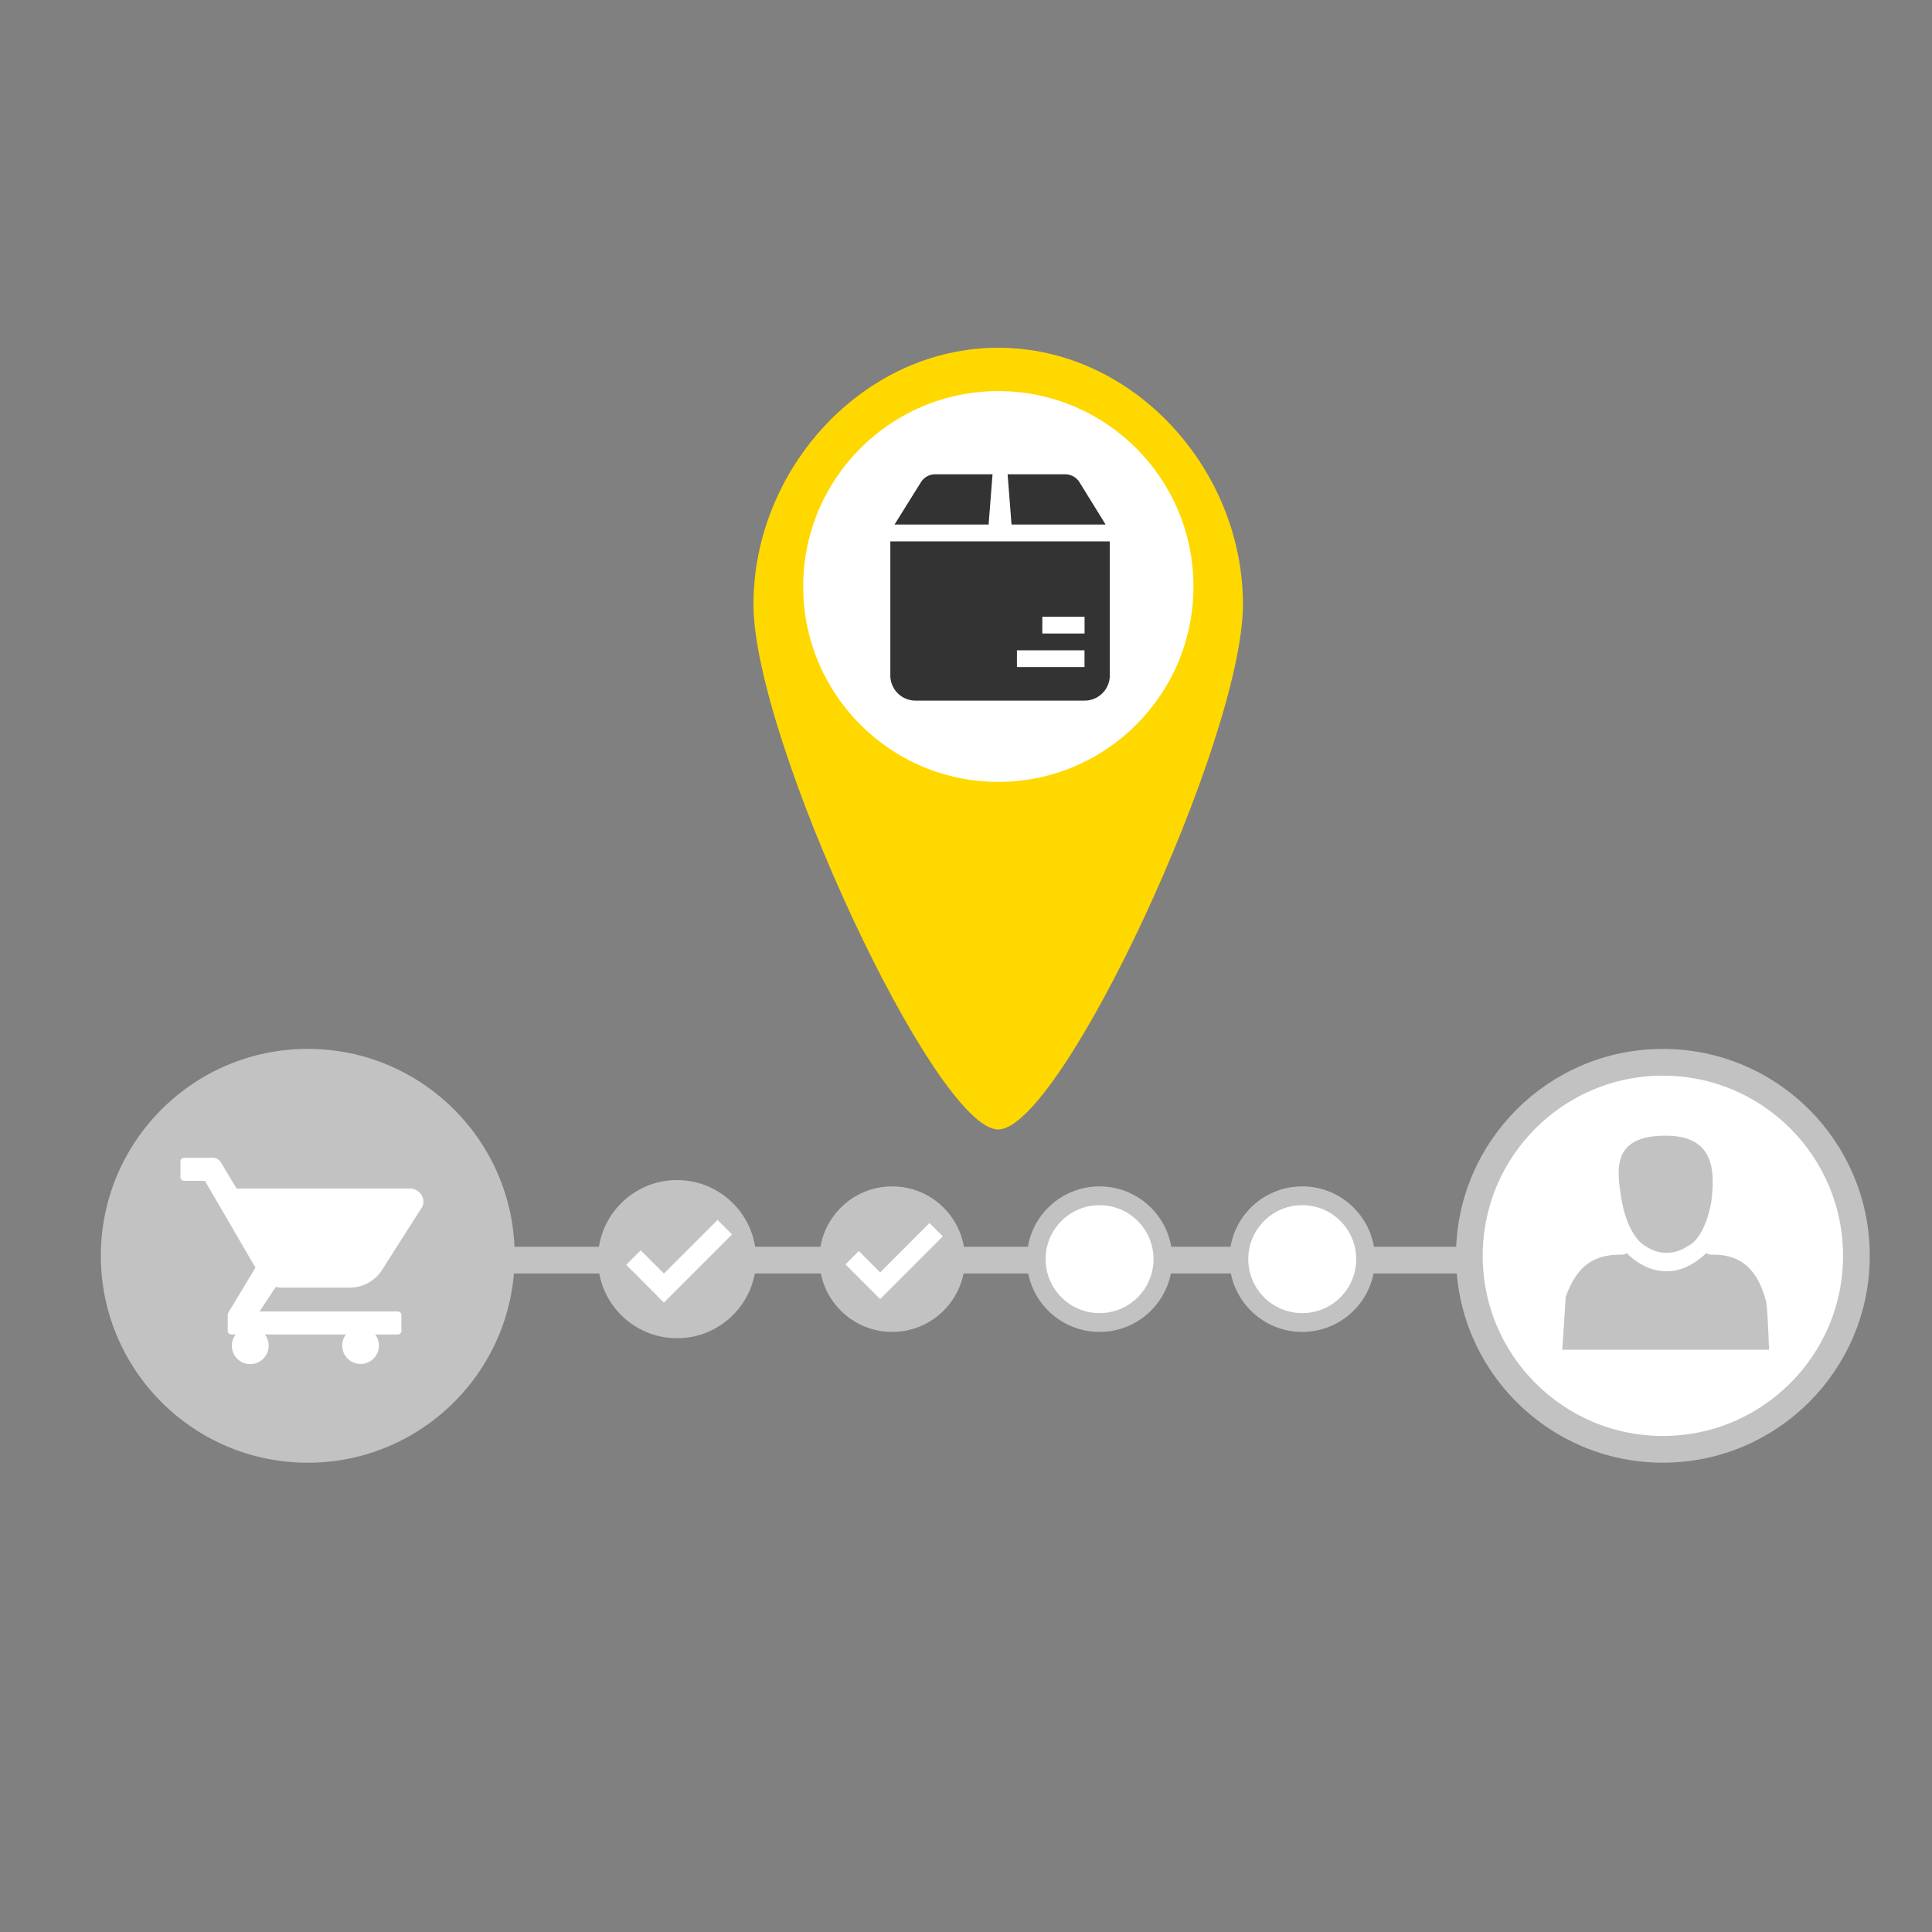 <svg id="Ebene_1" data-name="Ebene 1" xmlns="http://www.w3.org/2000/svg" width="300" height="300" viewBox="0 0 300 300"><rect x="0" y="0" width="300" height="300" fill="#808080" stroke="none"/><defs><style>.cls-1{fill:#d6ab0b;}.cls-2{fill:none;stroke-linecap:square;}.cls-2,.cls-4,.cls-5{stroke:#c2c2c2;}.cls-2,.cls-5{stroke-width:4.15px;}.cls-3{fill:#c2c2c2;}.cls-4,.cls-5,.cls-6{fill:#fff;}.cls-4{stroke-width:2.92px;}.cls-7,.cls-8{fill:#ffd800;}.cls-8{fill-opacity:0.15;}.cls-9{fill:#333;}</style></defs><title>icons_update</title><ellipse class="cls-1" cx="155.02" cy="94.07" rx="30.3" ry="30.34"/><path class="cls-2" d="M47.79,195.67H265.42"/><circle class="cls-3" cx="105.13" cy="195.52" r="12.28"/><circle class="cls-3" cx="138.54" cy="195.52" r="11.3"/><circle class="cls-4" cx="170.74" cy="195.52" r="9.84"/><circle class="cls-4" cx="202.21" cy="195.52" r="9.84"/><circle class="cls-5" cx="258.21" cy="195" r="30.05"/><polygon id="path-1" class="cls-6" points="103.09 202.26 97.24 196.4 99.49 194.15 103.09 197.75 111.42 189.43 113.67 191.68 103.09 202.26"/><polygon id="path-3" class="cls-6" points="136.67 201.72 131.28 196.33 133.35 194.26 136.67 197.58 144.33 189.91 146.4 191.98 136.67 201.72"/><path id="path-5" class="cls-3" d="M255.54,193.5a5.64,5.64,0,0,0,6.51,0s2.55-.79,3.68-6.87c.57-4.73.57-10.28-7.08-10.28-8.49,0-7.64,5.28-6.79,10.31C253,192.43,255.54,193.5,255.54,193.5Zm18.65,8.44c-1.68-6.34-5.35-7.12-8.4-7.12a1.46,1.46,0,0,1-.84-.23c-6.72,6.34-12.32,0-12.32,0a1.45,1.45,0,0,1-.83.23c-3.64,0-6.73,1.07-8.69,6.59,0,.53-.52,8.17-.52,8.17H274.7C274.7,209.85,274.47,202.47,274.19,201.94Z"/><circle class="cls-3" cx="47.79" cy="195" r="32.13"/><path class="cls-6" d="M43.85,199.94H54.23a6,6,0,0,0,5.32-3.1l6-9.42a1.92,1.92,0,0,0-.13-1.91,2.15,2.15,0,0,0-1.77-.95H36.75l-2.53-4.19a1.53,1.53,0,0,0-1.13-.59H28.65a.63.63,0,0,0-.46.16.55.55,0,0,0-.17.43v2.39a.54.54,0,0,0,.17.43.6.6,0,0,0,.46.17h3.17l7.85,13.48-4.18,6.92a1,1,0,0,0-.13.59v2.27a.55.55,0,0,0,.18.44.62.62,0,0,0,.46.16h.59a2.86,2.86,0,1,0,4.54,0H53.72a2.85,2.85,0,1,0,4.54,0H61.7a.63.63,0,0,0,.46-.16.54.54,0,0,0,.17-.44v-2.38a.54.54,0,0,0-.17-.44.63.63,0,0,0-.46-.16H40.3l2.53-3.82A2.92,2.92,0,0,0,43.85,199.94Z"/><path id="path-7" class="cls-7" d="M155,175.38c9.78,0,38-60.6,38-81.55S176,54,155,54s-38,18.88-38,39.83S145.24,175.38,155,175.38Z"/><path id="path-7-2" data-name="path-7" class="cls-8" d="M155,175.38c9.78,0,38-60.6,38-81.55S176,54,155,54s-38,18.88-38,39.83S145.24,175.38,155,175.38Z"/><ellipse class="cls-6" cx="155.02" cy="91.07" rx="30.3" ry="30.34"/><path class="cls-9" d="M138.25,84.06h34.08v20.82a3.91,3.91,0,0,1-3.9,3.91H142.15a3.91,3.91,0,0,1-3.9-3.91Z"/><path class="cls-9" d="M154.12,73.65l-.61,7.8H138.9L143,74.88a2.6,2.6,0,0,1,2.22-1.23Zm2.34,0h8.94a2.6,2.6,0,0,1,2.22,1.23l4.06,6.57H157.07Z"/><rect class="cls-6" x="157.91" y="100.98" width="10.49" height="2.6"/><rect class="cls-6" x="161.85" y="95.77" width="6.56" height="2.6"/></svg>